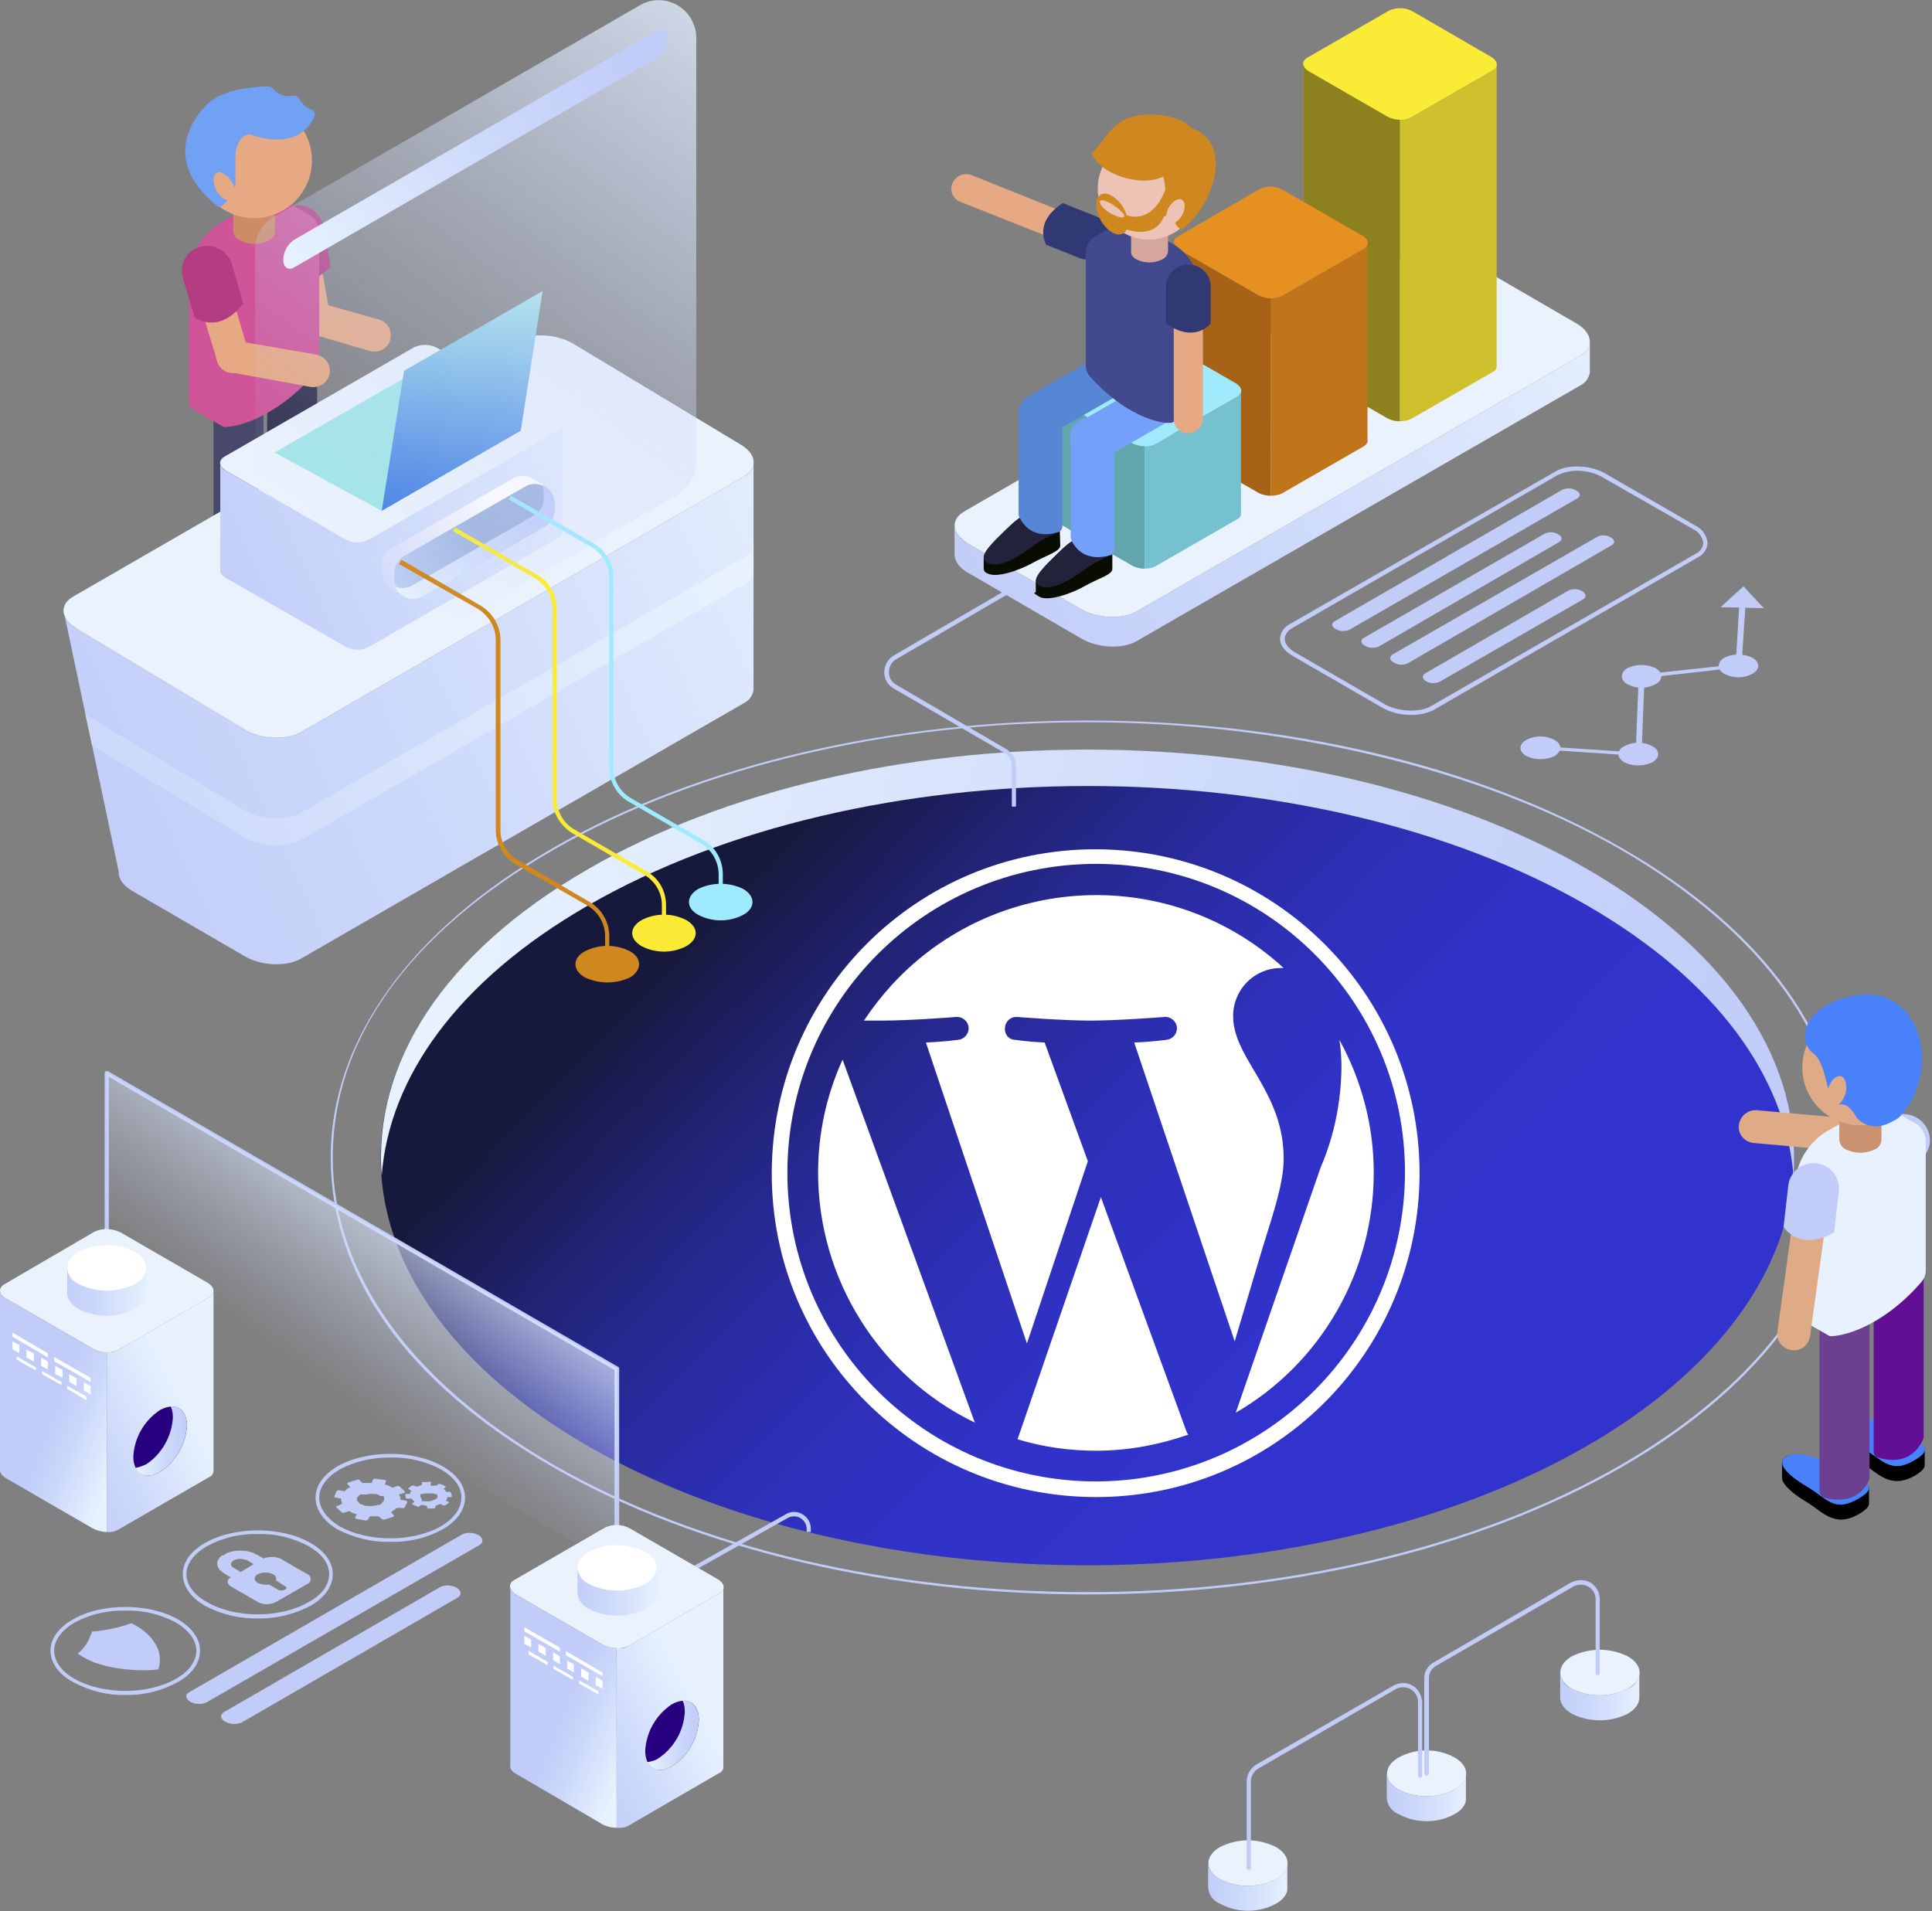 <?xml version="1.0" encoding="UTF-8"?>
<svg width="371px" height="367px" viewBox="0 0 371 367" version="1.1" xmlns="http://www.w3.org/2000/svg" xmlns:xlink="http://www.w3.org/1999/xlink">
    <rect x="0" y="0" width="371" height="367" fill="#808080" stroke="none"/>
    <!-- Generator: Sketch 59 (86127) - https://sketch.com -->
    <title>wordpress</title>
    <desc>Created with Sketch.</desc>
    <defs>
        <linearGradient x1="7.964%" y1="25.979%" x2="73.866%" y2="63.638%" id="linearGradient-1">
            <stop stop-color="#17193C" offset="14%"></stop>
            <stop stop-color="#1A1C4F" offset="19%"></stop>
            <stop stop-color="#212375" offset="31%"></stop>
            <stop stop-color="#272994" offset="43%"></stop>
            <stop stop-color="#2B2DAD" offset="56%"></stop>
            <stop stop-color="#2F31BE" offset="69%"></stop>
            <stop stop-color="#3032C9" offset="83%"></stop>
            <stop stop-color="#3133CC" offset="100%"></stop>
        </linearGradient>
        <linearGradient x1="6.769%" y1="47.938%" x2="97.529%" y2="55.707%" id="linearGradient-2">
            <stop stop-color="#E7F2FE" offset="0%"></stop>
            <stop stop-color="#E5F0FE" offset="4%"></stop>
            <stop stop-color="#CBD7FA" offset="64%"></stop>
            <stop stop-color="#C1CDF8" offset="100%"></stop>
        </linearGradient>
        <linearGradient x1="120.237%" y1="33.573%" x2="-5.869%" y2="61.067%" id="linearGradient-3">
            <stop stop-color="#E7F2FE" offset="0%"></stop>
            <stop stop-color="#E5F0FE" offset="4%"></stop>
            <stop stop-color="#CBD7FA" offset="64%"></stop>
            <stop stop-color="#C1CDF8" offset="100%"></stop>
        </linearGradient>
        <linearGradient x1="50%" y1="120.68%" x2="50%" y2="-8.68%" id="linearGradient-4">
            <stop stop-color="#87D0FD" offset="7%"></stop>
            <stop stop-color="#7FC3EC" stop-opacity="0.93" offset="16%"></stop>
            <stop stop-color="#68A1C0" stop-opacity="0.76" offset="35%"></stop>
            <stop stop-color="#456A79" stop-opacity="0.48" offset="61%"></stop>
            <stop stop-color="#141F19" stop-opacity="0.1" offset="92%"></stop>
            <stop stop-color="#080C01" stop-opacity="0" offset="100%"></stop>
        </linearGradient>
        <linearGradient x1="104.613%" y1="50.328%" x2="-4.67%" y2="49.102%" id="linearGradient-5">
            <stop stop-color="#E7F2FE" offset="0%"></stop>
            <stop stop-color="#E5F0FE" offset="4%"></stop>
            <stop stop-color="#CBD7FA" offset="64%"></stop>
            <stop stop-color="#C1CDF8" offset="100%"></stop>
        </linearGradient>
        <linearGradient x1="104.611%" y1="50.328%" x2="-4.67%" y2="49.102%" id="linearGradient-6">
            <stop stop-color="#E7F2FE" offset="0%"></stop>
            <stop stop-color="#E5F0FE" offset="4%"></stop>
            <stop stop-color="#CBD7FA" offset="64%"></stop>
            <stop stop-color="#C1CDF8" offset="100%"></stop>
        </linearGradient>
        <linearGradient x1="104.476%" y1="50.33%" x2="-4.866%" y2="49.099%" id="linearGradient-7">
            <stop stop-color="#E7F2FE" offset="0%"></stop>
            <stop stop-color="#E5F0FE" offset="4%"></stop>
            <stop stop-color="#CBD7FA" offset="64%"></stop>
            <stop stop-color="#C1CDF8" offset="100%"></stop>
        </linearGradient>
        <linearGradient x1="124.737%" y1="21.872%" x2="-5.565%" y2="64.967%" id="linearGradient-8">
            <stop stop-color="#E7F2FE" offset="0%"></stop>
            <stop stop-color="#E5F0FE" offset="4%"></stop>
            <stop stop-color="#CBD7FA" offset="64%"></stop>
            <stop stop-color="#C1CDF8" offset="100%"></stop>
        </linearGradient>
        <linearGradient x1="101.523%" y1="33.16%" x2="-67.877%" y2="77.855%" id="linearGradient-9">
            <stop stop-color="#E7F2FE" offset="0%"></stop>
            <stop stop-color="#E5F0FE" offset="4%"></stop>
            <stop stop-color="#CBD7FA" offset="64%"></stop>
            <stop stop-color="#C1CDF8" offset="100%"></stop>
        </linearGradient>
        <linearGradient x1="122.289%" y1="23.29%" x2="-8.275%" y2="62.365%" id="linearGradient-10">
            <stop stop-color="#E7F2FE" offset="0%"></stop>
            <stop stop-color="#E5F0FE" offset="4%"></stop>
            <stop stop-color="#CBD7FA" offset="64%"></stop>
            <stop stop-color="#C1CDF8" offset="100%"></stop>
        </linearGradient>
        <linearGradient x1="-12.517%" y1="72.069%" x2="53.684%" y2="48.699%" id="linearGradient-11">
            <stop stop-color="#BECFF4" offset="7%"></stop>
            <stop stop-color="#ADC0E8" offset="64%"></stop>
            <stop stop-color="#A0B5DE" offset="100%"></stop>
        </linearGradient>
        <linearGradient x1="75.005%" y1="29.06%" x2="-55.815%" y2="106.037%" id="linearGradient-12">
            <stop stop-color="#FFFFFF" offset="0%"></stop>
            <stop stop-color="#E5EAFC" offset="33%"></stop>
            <stop stop-color="#CBD5F9" offset="75%"></stop>
            <stop stop-color="#C1CDF8" offset="100%"></stop>
        </linearGradient>
        <linearGradient x1="-8.192%" y1="72.245%" x2="103.703%" y2="31.737%" id="linearGradient-13">
            <stop stop-color="#E7F2FE" offset="0%"></stop>
            <stop stop-color="#E5F0FE" offset="4%"></stop>
            <stop stop-color="#CBD7FA" offset="64%"></stop>
            <stop stop-color="#C1CDF8" offset="100%"></stop>
        </linearGradient>
        <linearGradient x1="50%" y1="-5.05125168e-14%" x2="50%" y2="100%" id="linearGradient-14">
            <stop stop-color="#A3E6E7" offset="0%"></stop>
            <stop stop-color="#91D2E7" offset="16%"></stop>
            <stop stop-color="#6BA7E6" offset="53%"></stop>
            <stop stop-color="#538DE5" offset="83%"></stop>
            <stop stop-color="#4A83E5" offset="100%"></stop>
        </linearGradient>
        <linearGradient x1="84.086%" y1="-26.39%" x2="34.712%" y2="84.288%" id="linearGradient-15">
            <stop stop-color="#E7F2FE" offset="0%"></stop>
            <stop stop-color="#DFEAFD" stop-opacity="0.79" offset="19%"></stop>
            <stop stop-color="#CFDBFA" stop-opacity="0.37" offset="59%"></stop>
            <stop stop-color="#C5D1F9" stop-opacity="0.1" offset="87%"></stop>
            <stop stop-color="#C1CDF8" stop-opacity="0" offset="100%"></stop>
        </linearGradient>
        <linearGradient x1="-8.214%" y1="72.199%" x2="97.532%" y2="31.855%" id="linearGradient-16">
            <stop stop-color="#E7F2FE" offset="0%"></stop>
            <stop stop-color="#E5F0FE" offset="4%"></stop>
            <stop stop-color="#CBD7FA" offset="64%"></stop>
            <stop stop-color="#C1CDF8" offset="100%"></stop>
        </linearGradient>
        <linearGradient x1="70.705%" y1="22.047%" x2="40.971%" y2="62.19%" id="linearGradient-17">
            <stop stop-color="#E7F2FE" offset="0%"></stop>
            <stop stop-color="#DFEAFD" stop-opacity="0.79" offset="19%"></stop>
            <stop stop-color="#CFDBFA" stop-opacity="0.37" offset="59%"></stop>
            <stop stop-color="#C5D1F9" stop-opacity="0.1" offset="87%"></stop>
            <stop stop-color="#C1CDF8" stop-opacity="0" offset="100%"></stop>
        </linearGradient>
        <linearGradient x1="62.853%" y1="36.367%" x2="-4.726%" y2="111.543%" id="linearGradient-18">
            <stop stop-color="#E7F2FE" offset="0%"></stop>
            <stop stop-color="#E5F0FE" offset="4%"></stop>
            <stop stop-color="#CBD7FA" offset="64%"></stop>
            <stop stop-color="#C1CDF8" offset="100%"></stop>
        </linearGradient>
        <linearGradient x1="50%" y1="120.628%" x2="50%" y2="-8.615%" id="linearGradient-19">
            <stop stop-color="#87D0FD" offset="7%"></stop>
            <stop stop-color="#7FC3EC" stop-opacity="0.93" offset="16%"></stop>
            <stop stop-color="#68A1C0" stop-opacity="0.76" offset="35%"></stop>
            <stop stop-color="#456A79" stop-opacity="0.48" offset="61%"></stop>
            <stop stop-color="#141F19" stop-opacity="0.1" offset="92%"></stop>
            <stop stop-color="#080C01" stop-opacity="0" offset="100%"></stop>
        </linearGradient>
        <linearGradient x1="93.819%" y1="89.918%" x2="50.097%" y2="50.524%" id="linearGradient-20">
            <stop stop-color="#E7F2FE" offset="0%"></stop>
            <stop stop-color="#E5F0FE" offset="4%"></stop>
            <stop stop-color="#CBD7FA" offset="64%"></stop>
            <stop stop-color="#C1CDF8" offset="100%"></stop>
        </linearGradient>
        <linearGradient x1="0.101%" y1="50%" x2="99.899%" y2="50%" id="linearGradient-21">
            <stop stop-color="#E7F2FE" offset="0%"></stop>
            <stop stop-color="#E5F0FE" offset="4%"></stop>
            <stop stop-color="#CBD7FA" offset="64%"></stop>
            <stop stop-color="#C1CDF8" offset="100%"></stop>
        </linearGradient>
        <linearGradient x1="104.412%" y1="50.329%" x2="-4.93%" y2="49.098%" id="linearGradient-22">
            <stop stop-color="#E7F2FE" offset="0%"></stop>
            <stop stop-color="#E5F0FE" offset="4%"></stop>
            <stop stop-color="#CBD7FA" offset="64%"></stop>
            <stop stop-color="#C1CDF8" offset="100%"></stop>
        </linearGradient>
        <linearGradient x1="62.889%" y1="36.416%" x2="-4.671%" y2="111.574%" id="linearGradient-23">
            <stop stop-color="#E7F2FE" offset="0%"></stop>
            <stop stop-color="#E5F0FE" offset="4%"></stop>
            <stop stop-color="#CBD7FA" offset="64%"></stop>
            <stop stop-color="#C1CDF8" offset="100%"></stop>
        </linearGradient>
        <linearGradient x1="50%" y1="120.759%" x2="50%" y2="-8.764%" id="linearGradient-24">
            <stop stop-color="#87D0FD" offset="7%"></stop>
            <stop stop-color="#7FC3EC" stop-opacity="0.93" offset="16%"></stop>
            <stop stop-color="#68A1C0" stop-opacity="0.76" offset="35%"></stop>
            <stop stop-color="#456A79" stop-opacity="0.48" offset="61%"></stop>
            <stop stop-color="#141F19" stop-opacity="0.1" offset="92%"></stop>
            <stop stop-color="#080C01" stop-opacity="0" offset="100%"></stop>
        </linearGradient>
        <linearGradient x1="93.876%" y1="90.046%" x2="50.093%" y2="50.566%" id="linearGradient-25">
            <stop stop-color="#E7F2FE" offset="0%"></stop>
            <stop stop-color="#E5F0FE" offset="4%"></stop>
            <stop stop-color="#CBD7FA" offset="64%"></stop>
            <stop stop-color="#C1CDF8" offset="100%"></stop>
        </linearGradient>
        <linearGradient x1="-0.101%" y1="50%" x2="99.697%" y2="50%" id="linearGradient-26">
            <stop stop-color="#E7F2FE" offset="0%"></stop>
            <stop stop-color="#E5F0FE" offset="4%"></stop>
            <stop stop-color="#CBD7FA" offset="64%"></stop>
            <stop stop-color="#C1CDF8" offset="100%"></stop>
        </linearGradient>
        <linearGradient x1="104.212%" y1="50.327%" x2="-5.13%" y2="49.096%" id="linearGradient-27">
            <stop stop-color="#E7F2FE" offset="0%"></stop>
            <stop stop-color="#E5F0FE" offset="4%"></stop>
            <stop stop-color="#CBD7FA" offset="64%"></stop>
            <stop stop-color="#C1CDF8" offset="100%"></stop>
        </linearGradient>
    </defs>
    <g id="Page-1" stroke="none" stroke-width="1" fill="none" fill-rule="evenodd">
        <g id="wordpress" transform="translate(-1, 0)">
            <path d="M61.8,64.2 L61.8,64.2 C60.1,64.5 58.5,63.4 58.2,61.7 L55.9,48.8 C55.6,47.1 56.7,45.5 58.4,45.2 L58.4,45.2 C60.1,44.8 61.7,45.9 62.1,47.6 C62.1,47.6 62.1,47.7 62.1,47.7 L64.4,60.6 C64.6,62.3 63.5,63.9 61.8,64.2 Z" id="Path" fill="#E6A984" fill-rule="nonzero"></path>
            <path d="M64.5,51.2 L63.1,43.4 C62.6,40.8 60,39 57.4,39.5 L57.4,39.5 C54.8,40 53,42.4 53.5,45 C53.5,45 53.5,45 53.5,45.1 L54.9,52.9 C54.9,52.9 59,56.8 64.5,51.2 Z" id="Path" fill="#B43C82" fill-rule="nonzero"></path>
            <path d="M75.9,65.4 L75.9,65.4 C75.4,67 73.6,67.9 72,67.4 L61.1,64.2 C59.4,64.1 58.1,62.6 58.2,60.9 C58.2,60.9 58.2,60.9 58.2,60.9 L58.2,60.9 C58.3,59.2 59.8,57.8 61.5,57.9 L73.9,61.4 C75.5,61.9 76.4,63.6 75.9,65.3 C75.9,65.3 75.9,65.4 75.9,65.4 Z" id="Path" fill="#E6A984" fill-rule="nonzero"></path>
            <path d="M42.5,115.8 C42.4,117.2 45.7,118 48.4,119.6 C51.1,121.2 56.4,123.1 58.4,121.9 C58.8,121.7 59.1,121.3 59.1,120.8 L59.1,118.6 C59.2,117.3 57.3,115.4 54.4,112.5 C51.5,109.6 49.2,107.5 44.5,110.3 C43.1,111 42.6,111.6 42.5,112.1 L42.5,115.8 Z" id="Path" fill="#080C01" fill-rule="nonzero"></path>
            <path d="M54.4,112.5 C58.3,116.3 60.4,118.5 58.4,119.6 C56.4,120.7 52.5,119.1 48.4,116 C44.3,112.9 39.7,113 44.5,110.3 C49.3,107.6 51.2,109.4 54.4,112.5 Z" id="Path" fill="#22223A" fill-rule="nonzero"></path>
            <path d="M51.3,109.8 C51.5,109.5 51.6,109.2 51.6,108.9 L51.6,75.9 C51.6,73.8 49.4,72.1 46.8,72.1 L46.8,72.1 C44.2,72.1 42,73.8 42,75.9 L42,111.8 C42,112.3 42.4,112.8 42.9,112.9 C44.7,113.5 49,114.3 51.3,109.8 Z" id="Path" fill="#48486A" fill-rule="nonzero"></path>
            <path d="M52.8,108.2 C52.7,109.6 56,110.4 58.8,112 C61.6,113.6 66.8,115.4 68.7,114.3 C69.1,114.1 69.4,113.7 69.5,113.2 L69.5,111 C69.5,109.7 67.6,107.7 64.8,104.9 C62,102.1 59.6,99.9 54.8,102.6 C53.4,103.4 52.9,104 52.9,104.5 L52.8,108.2 Z" id="Path" fill="#080C01" fill-rule="nonzero"></path>
            <path d="M64.8,104.9 C68.6,108.7 70.7,110.9 68.7,112 C66.7,113.1 62.8,111.4 58.8,108.4 C54.8,105.4 50,105.4 54.8,102.6 C59.6,99.8 61.6,101.8 64.8,104.9 Z" id="Path" fill="#22223A" fill-rule="nonzero"></path>
            <path d="M61.7,102.2 C61.8,101.9 61.9,101.5 61.9,101.2 L61.9,68.3 C61.9,66.2 59.8,64.5 57.1,64.5 L57.1,64.5 C54.5,64.5 52.3,66.2 52.3,68.3 L52.3,104.1 C52.3,104.7 52.7,105.1 53.2,105.3 C55,105.8 59.4,106.6 61.7,102.2 Z" id="Path" fill="#31314F" fill-rule="nonzero"></path>
            <path d="M43.6,81.8 L44,82 C46.1,82.1 53.7,80.5 61.3,71.9 C61.9,71.2 62.3,70.3 62.3,69.4 L62.3,45.1 C62.3,43.3 61.7,42 60.6,41.4 L54.9,38.1 C53.9,37.5 52.4,37.6 50.8,38.5 L43,43 C39.6,45.2 37.5,48.9 37.3,52.9 L37.3,77.3 C37.2,77.8 37.5,78.3 37.9,78.5 L43.6,81.8 Z" id="Path" fill="#CF5598" fill-rule="nonzero"></path>
            <path d="M45.8,44.5 C45.9,45.2 46.3,45.8 47,46.1 C48.8,47.1 50.9,47.1 52.7,46.1 C53.5,45.7 53.9,45.1 53.8,44.5 L53.8,39.2 C53.9,38.6 53.5,38 52.7,37.5 C50.9,36.6 48.8,36.6 47,37.5 C46.3,37.8 45.9,38.5 45.8,39.2 L45.8,44.5 Z" id="Path" fill="#CD8B68" fill-rule="nonzero"></path>
            <circle id="Oval" fill="#E6A984" fill-rule="nonzero" cx="49.8" cy="30.8" r="11.1"></circle>
            <path d="M46.6,71.5 L46.6,71.5 C45,72 43.2,71.1 42.7,69.4 C42.7,69.4 42.7,69.3 42.7,69.3 L38.9,56.8 C38.4,55.1 39.4,53.4 41,52.9 L41,52.9 C42.7,52.4 44.4,53.4 45,55 L48.7,67.5 C49.2,69.2 48.2,70.9 46.6,71.5 Z" id="Path" fill="#E6A984" fill-rule="nonzero"></path>
            <path d="M47.7,58.3 L45.5,50.6 C44.6,48.1 42,46.7 39.4,47.4 L39.4,47.4 C36.8,48.1 35.4,50.8 36.1,53.3 C36.1,53.3 36.1,53.4 36.1,53.4 L38.4,61 C38.4,61 43,64.4 47.7,58.3 Z" id="Path" fill="#B43C82" fill-rule="nonzero"></path>
            <path d="M64.3,71.8 L64.3,71.8 C63.9,73.5 62.3,74.6 60.6,74.3 L45.9,71.6 C44.2,71.7 42.7,70.3 42.5,68.6 L42.5,68.6 C42.4,66.9 43.7,65.4 45.4,65.3 C45.4,65.3 45.5,65.3 45.5,65.3 L61.8,68.1 C63.5,68.5 64.6,70.1 64.3,71.8 Z" id="Path" fill="#E6A984" fill-rule="nonzero"></path>
            <path d="M43.8,39.4 C44.9,38.4 45.7,37.1 46.1,35.7 C46.1,35.6 46.2,35.6 46.2,35.5 L46.2,30.2 C46.2,29.1 46.4,28 47,27.1 C47.4,26.3 48.2,25.8 49.1,25.8 C49.1,25.8 58,29.6 61.4,22.4 C61.6,21.8 61.3,21.2 60.7,21 C60.7,21 60.7,21 60.7,21 C60.1,20.9 59.3,20.3 58.3,18.8 C58.1,18.5 57.7,18.3 57.3,18.4 C55.8,18.7 54.2,18.1 53.3,16.9 C53.1,16.7 52.8,16.6 52.5,16.6 C50.8,16.6 45,16.9 41.8,19.2 L41.7,19.2 C41,19.7 30,29.1 42.5,39.4 C42.8,39.8 43.4,39.8 43.8,39.4 C43.8,39.4 43.8,39.4 43.8,39.4 Z" id="Path" fill="#70A1F3" fill-rule="nonzero"></path>
            <path d="M46.1,37 C46.1,38.3 45.2,38.8 44,38.2 C42.8,37.4 42.1,36 42,34.6 C42,33.2 42.9,32.7 44,33.4 C45.3,34.2 46.1,35.5 46.1,37 Z" id="Path" fill="#E6A984" fill-rule="nonzero"></path>
            <ellipse id="Oval" fill="url(#linearGradient-1)" fill-rule="nonzero" cx="209.8" cy="222.3" rx="135.7" ry="78.3"></ellipse>
            <path d="M209.8,306.2 C172.6,306.2 135.4,298 107.1,281.7 C78.8,265.4 64.5,244.7 64.5,222.3 C64.5,199.9 79.7,178.7 107.1,162.9 C163.7,130.2 255.9,130.2 312.5,162.9 C340,178.7 355.1,199.8 355.1,222.3 C355.1,244.8 340,265.8 312.5,281.7 L312.5,281.7 C284.2,298 247,306.2 209.8,306.2 Z M209.8,138.7 C172.7,138.7 135.6,146.9 107.3,163.2 C79,179.5 64.9,200 64.9,222.3 C64.9,244.6 80,265.5 107.3,281.3 C163.8,313.9 255.8,313.9 312.3,281.3 C339.6,265.5 354.7,244.6 354.7,222.3 C354.7,200 339.6,179 312.3,163.2 C285,147.4 246.9,138.7 209.8,138.7 L209.8,138.7 Z" id="Shape" fill="#C1CDF8" fill-rule="nonzero"></path>
            <path d="M113.9,173.9 C166.9,143.3 252.8,143.3 305.8,173.9 C330.7,188.3 343.9,206.9 345.4,225.8 C347,204.6 333.8,183.1 305.8,166.9 C252.8,136.3 166.9,136.3 113.9,166.9 C85.8,183.1 72.6,204.6 74.3,225.8 C75.7,206.9 88.9,188.3 113.9,173.9 Z" id="Path" fill="url(#linearGradient-2)" fill-rule="nonzero"></path>
            <path d="M303.9,95.7 L260.2,120.9 C259.3,121.3 258.3,121.3 257.5,120.8 L257.5,120.8 C256.7,120.4 256.6,119.7 257.3,119.3 L301.1,94 C302,93.7 302.9,93.7 303.7,94.2 L303.7,94.2 C304.5,94.6 304.6,95.3 303.9,95.7 Z" id="Path" fill="#C1CDF8" fill-rule="nonzero"></path>
            <path d="M305,115.1 L277.5,130.9 C276.6,131.3 275.6,131.3 274.8,130.8 L274.8,130.8 C274.1,130.4 274,129.7 274.7,129.3 L302.2,113.4 C303,113 304,113.1 304.8,113.5 L304.8,113.5 C305.6,114 305.7,114.7 305,115.1 Z" id="Path" fill="#C1CDF8" fill-rule="nonzero"></path>
            <path d="M300.4,104.1 L265.7,124.2 C264.8,124.5 263.9,124.5 263.1,124 L263.1,124 C262.3,123.6 262.2,122.9 262.9,122.5 L297.6,102.5 C298.4,102.1 299.4,102.1 300.2,102.6 L300.2,102.6 C301,103 301.1,103.7 300.4,104.1 Z" id="Path" fill="#C1CDF8" fill-rule="nonzero"></path>
            <path d="M310.5,104.7 L271.3,127.4 C270.4,127.8 269.4,127.7 268.6,127.2 L268.6,127.2 C267.8,126.8 267.8,126.1 268.4,125.7 L307.7,103.1 C308.5,102.7 309.5,102.7 310.3,103.2 L310.3,103.2 C311.1,103.6 311.2,104.3 310.5,104.7 Z" id="Path" fill="#C1CDF8" fill-rule="nonzero"></path>
            <path d="M272,137.3 C270.1,137.3 268.3,136.9 266.6,136 L249.3,126 C247.7,125.1 246.8,123.9 246.8,122.6 C246.9,121.5 247.6,120.4 248.6,119.9 L299.6,90.6 C302,89.1 306.4,89.3 309.2,90.9 L326.5,100.9 C327.8,101.5 328.8,102.8 328.9,104.3 C328.8,105.5 328.1,106.5 327.1,107 L276.2,136.4 C274.9,137 273.5,137.3 272,137.3 Z M303.8,90.4 C302.5,90.4 301.2,90.7 300,91.3 L249,120.7 C248.3,121.1 247.8,121.8 247.7,122.6 C247.7,123.6 248.4,124.5 249.7,125.3 L267,135.3 C269.6,136.7 273.6,136.9 275.8,135.6 L326.7,106.3 C327.5,105.9 328,105.2 328.1,104.3 C327.9,103.1 327.2,102.1 326.1,101.6 L308.8,91.7 C307.3,90.8 305.6,90.4 303.8,90.4 Z" id="Shape" fill="#C1CDF8" fill-rule="nonzero"></path>
            <polygon id="Path" fill="#C1CDF8" fill-rule="nonzero" points="316.2 145.2 296.7 143.9 296.9 143.3 315.1 144.5 315.7 129.6 334.3 127.6 335 116 336.2 116 335.4 128.1 316.8 130.2"></polygon>
            <polygon id="Path" fill="#C1CDF8" fill-rule="nonzero" points="339.7 116.8 335.8 112.6 331.4 116.6"></polygon>
            <path d="M299.5,142.1 C301,142.9 301,144.3 299.5,145.2 C297.8,146 295.8,146 294.1,145.2 C292.6,144.3 292.6,142.9 294.1,142.1 C295.8,141.2 297.8,141.2 299.5,142.1 Z" id="Path" fill="#C1CDF8" fill-rule="nonzero"></path>
            <path d="M318.3,143.3 C319.8,144.1 319.8,145.5 318.3,146.4 C316.6,147.2 314.6,147.2 312.9,146.4 C311.4,145.5 311.4,144.1 312.9,143.3 C314.6,142.4 316.6,142.4 318.3,143.3 Z" id="Path" fill="#C1CDF8" fill-rule="nonzero"></path>
            <path d="M318.9,128.3 C320.4,129.2 320.4,130.6 318.9,131.4 C317.2,132.3 315.2,132.3 313.5,131.4 C312.1,130.6 312.1,129.2 313.5,128.3 C315.2,127.5 317.2,127.5 318.9,128.3 Z" id="Path" fill="#C1CDF8" fill-rule="nonzero"></path>
            <path d="M337.5,126.3 C339,127.2 339,128.6 337.5,129.4 C335.8,130.3 333.8,130.3 332.1,129.4 C330.7,128.6 330.7,127.2 332.1,126.3 C333.8,125.5 335.8,125.5 337.5,126.3 Z" id="Path" fill="#C1CDF8" fill-rule="nonzero"></path>
            <path d="M196.1,154.9 L195.3,154.9 L195.3,147.1 C195.3,146.1 194.8,145.1 193.9,144.6 L172.6,132.2 C171.5,131.6 170.8,130.4 170.8,129.1 C170.8,127.8 171.5,126.6 172.6,125.9 L196.1,112.2 L196.6,112.9 L173.1,126.6 C172.2,127.1 171.7,128.1 171.7,129.1 C171.7,130.1 172.2,131 173.1,131.5 L194.3,143.9 C195.4,144.6 196.1,145.8 196.1,147.1 L196.1,154.9 L196.1,154.9 Z" id="Path" fill="#C1CDF8" fill-rule="nonzero"></path>
            <path d="M304.5,68.3 L219.3,117.4 C216.6,119 211.8,118.8 208.6,117 L186.9,104.4 C183.8,102.5 183.4,99.8 186.2,98.2 L271.3,49 C274,47.5 278.8,47.7 282,49.5 L303.7,62.1 C306.8,63.9 307.2,66.7 304.5,68.3 Z" id="Path" fill="#EAF2FD" fill-rule="nonzero"></path>
            <path d="M304.5,68.3 L219.3,117.4 C216.6,119 211.8,118.8 208.6,117 L186.9,104.4 C185.5,103.7 184.5,102.4 184.3,100.8 L184.3,106.4 L184.3,106.4 C184.3,107.7 185.1,109 186.9,110 L208.6,122.6 C211.8,124.5 216.6,124.7 219.3,123.1 L304.5,74 C305.5,73.5 306.2,72.5 306.3,71.4 L306.3,65.8 L306.3,65.8 C306.1,66.9 305.5,67.8 304.5,68.3 Z" id="Path" fill="url(#linearGradient-3)" fill-rule="nonzero"></path>
            <path d="M287.7,13.5 L271.9,22.6 C270.5,23.3 268.8,23.2 267.4,22.4 L252.3,13.7 C251,12.9 250.9,11.8 252,11.1 L267.8,2 C269.2,1.4 270.9,1.4 272.3,2.2 L287.3,10.9 C288.7,11.7 288.8,12.9 287.7,13.5 Z" id="Path" fill="#FAEB37" fill-rule="nonzero"></path>
            <path d="M288.4,70.1 L288.4,12.6 L288.4,12.6 C288.3,13 288.1,13.3 287.7,13.5 L271.9,22.6 C271.3,22.9 270.5,23.1 269.8,23 L269.8,80.9 C270.5,80.9 271.2,80.8 271.9,80.5 L287.7,71.4 C288.2,71.2 288.5,70.6 288.4,70.1 Z" id="Path" fill="#CFC02D" fill-rule="nonzero"></path>
            <path d="M267.4,22.4 L252.3,13.7 C251.8,13.4 251.4,13 251.3,12.4 L251.3,69.9 C251.2,70.6 251.6,71.3 252.3,71.6 L267.4,80.3 C268.1,80.7 269,80.9 269.8,80.9 L269.8,23 C269,23 268.1,22.8 267.4,22.4 Z" id="Path" fill="#CFC02D" fill-rule="nonzero"></path>
            <path d="M267.4,22.4 L252.3,13.7 C251.8,13.4 251.4,13 251.3,12.4 L251.3,69.9 C251.2,70.6 251.6,71.3 252.3,71.6 L267.4,80.3 C268.1,80.7 269,80.9 269.8,80.9 L269.8,23 C269,23 268.1,22.8 267.4,22.4 Z" id="Path" fill="#8D801E" fill-rule="nonzero"></path>
            <path d="M262.9,47.8 L247.1,56.9 C245.6,57.5 244,57.4 242.6,56.7 L227.5,48 C226.2,47.2 226.1,46 227.2,45.4 L242.9,36.3 C244.3,35.6 246,35.7 247.4,36.5 L262.5,45.2 C263.9,45.9 264,47.1 262.9,47.8 Z" id="Path" fill="#E69022" fill-rule="nonzero"></path>
            <path d="M263.6,84.4 L263.6,46.9 L263.6,46.9 C263.5,47.3 263.2,47.6 262.9,47.8 L247.1,56.9 C246.4,57.2 245.7,57.3 245,57.3 L245,95.2 C245.7,95.2 246.4,95.1 247.1,94.8 L262.9,85.7 C263.5,85.3 263.7,84.9 263.6,84.4 Z" id="Path" fill="#C1751B" fill-rule="nonzero"></path>
            <path d="M242.6,56.7 L227.5,48 C227,47.7 226.6,47.3 226.5,46.7 L226.5,84.2 C226.3,84.8 226.7,85.4 227.5,85.9 L242.6,94.6 C243.3,95 244.2,95.2 245,95.2 L245,57.3 C244.2,57.3 243.3,57.1 242.6,56.7 Z" id="Path" fill="url(#linearGradient-4)" fill-rule="nonzero"></path>
            <path d="M242.6,56.7 L227.5,48 C227,47.7 226.6,47.3 226.5,46.7 L226.5,84.2 C226.3,84.8 226.7,85.4 227.5,85.9 L242.6,94.6 C243.3,95 244.2,95.2 245,95.2 L245,57.3 C244.2,57.3 243.3,57.1 242.6,56.7 Z" id="Path" fill="#A76217" fill-rule="nonzero"></path>
            <path d="M238.6,76.2 L222.8,85.3 C221.4,85.9 219.8,85.9 218.4,85.1 L203.3,76.4 C201.9,75.6 201.8,74.4 202.9,73.8 L218.7,64.7 C220.1,64 221.8,64.1 223.2,64.9 L238.3,73.6 C239.6,74.4 239.7,75.5 238.6,76.2 Z" id="Path" fill="#A0EAFE" fill-rule="nonzero"></path>
            <path d="M239.3,98.4 L239.3,75.3 L239.3,75.3 C239.3,75.6 239,75.9 238.6,76.2 L222.8,85.3 C222.2,85.6 221.5,85.7 220.8,85.7 L220.8,109.2 C221.5,109.2 222.2,109.1 222.8,108.8 L238.6,99.7 C239.1,99.5 239.4,98.9 239.3,98.4 Z" id="Path" fill="#76C1CF" fill-rule="nonzero"></path>
            <path d="M218.4,85.1 L203.3,76.4 C202.7,76.2 202.3,75.7 202.2,75.1 L202.2,98.2 C202.1,98.8 202.4,99.4 203.3,99.9 L218.4,108.6 C219.1,109 220,109.2 220.8,109.2 L220.8,85.7 C220,85.7 219.1,85.5 218.4,85.1 Z" id="Path" fill="#76C1CF" fill-rule="nonzero"></path>
            <path d="M218.4,85.1 L203.3,76.4 C202.7,76.2 202.3,75.7 202.2,75.1 L202.2,98.2 C202.1,98.8 202.4,99.4 203.3,99.9 L218.4,108.6 C219.1,109 220,109.2 220.8,109.2 L220.8,85.7 C220,85.7 219.1,85.5 218.4,85.1 Z" id="Path" fill="#62A6AD" fill-rule="nonzero"></path>
            <path d="M246,354.7 C249,356.4 249,359.2 246,360.9 C242.6,362.6 238.7,362.6 235.3,360.9 C232.3,359.2 232.3,356.4 235.3,354.7 C238.7,353 242.6,353 246,354.7 Z" id="Path" fill="#EAF2FD" fill-rule="nonzero"></path>
            <path d="M246,360.9 C242.6,362.6 238.7,362.6 235.3,360.9 C233.8,360 233,358.9 233,357.8 L233,362.5 C233.1,363.9 234,365.1 235.3,365.6 C238.6,367.4 242.7,367.4 246,365.6 C247.5,364.8 248.3,363.6 248.2,362.5 L248.2,357.8 C248.2,358.9 247.5,360 246,360.9 Z" id="Path" fill="url(#linearGradient-5)" fill-rule="nonzero"></path>
            <path d="M280.3,337.5 C283.3,339.2 283.3,342 280.3,343.7 C276.9,345.4 273,345.4 269.6,343.7 C266.6,342 266.6,339.2 269.6,337.5 C272.9,335.7 277,335.7 280.3,337.5 Z" id="Path" fill="#EAF2FD" fill-rule="nonzero"></path>
            <path d="M280.3,343.7 C276.9,345.4 273,345.4 269.6,343.7 C268.4,343.1 267.5,341.9 267.3,340.6 L267.3,345.3 C267.4,346.7 268.3,347.9 269.6,348.4 C272.9,350.2 277,350.2 280.3,348.4 C281.8,347.6 282.6,346.4 282.5,345.3 L282.5,340.6 C282.5,341.7 281.8,342.8 280.3,343.7 Z" id="Path" fill="url(#linearGradient-6)" fill-rule="nonzero"></path>
            <path d="M313.6,318.1 C316.6,319.8 316.6,322.6 313.6,324.3 C310.2,326 306.2,326 302.8,324.3 C299.9,322.6 299.9,319.8 302.8,318.1 C306.2,316.4 310.2,316.4 313.6,318.1 Z" id="Path" fill="#EAF2FD" fill-rule="nonzero"></path>
            <path d="M313.6,324.3 C310.2,326 306.2,326 302.8,324.3 C301.6,323.8 300.7,322.6 300.6,321.2 L300.6,326 C300.6,327.1 301.3,328.2 302.8,329.1 C306.2,330.8 310.2,330.8 313.6,329.1 C315.1,328.2 315.8,327.1 315.8,326 L315.8,321.2 C315.7,322.6 314.9,323.8 313.6,324.3 Z" id="Path" fill="url(#linearGradient-7)" fill-rule="nonzero"></path>
            <path d="M240.8,359.1 C240.6,359.1 240.4,358.9 240.4,358.7 L240.4,342.1 C240.4,340.8 241.1,339.6 242.2,338.9 L268.6,323.7 C270.4,322.7 272.6,323.3 273.6,325.1 C273.9,325.6 274,326.2 274.1,326.8 L274.1,341 C274.1,341.2 273.9,341.4 273.7,341.4 C273.5,341.4 273.3,341.2 273.3,341 L273.3,326.8 C273.3,325.8 272.7,324.9 271.9,324.4 C271,323.9 269.9,323.9 269,324.4 L242.7,339.6 C241.8,340.1 241.2,341.1 241.2,342.1 L241.2,358.7 C241.2,359 241.1,359.1 240.8,359.1 Z" id="Path" fill="#C1CDF8" fill-rule="nonzero"></path>
            <path d="M274.9,341 C274.7,341 274.5,340.8 274.5,340.6 L274.5,322.3 C274.5,321 275.2,319.8 276.4,319.2 L302.7,303.9 C303.9,303.3 305.2,303.3 306.4,303.9 C307.5,304.6 308.2,305.8 308.2,307.1 L308.2,321.3 C308.2,321.5 308,321.7 307.8,321.7 C307.6,321.7 307.4,321.5 307.4,321.3 C307.4,321.3 307.4,321.3 307.4,321.3 L307.4,307.1 C307.4,306.1 306.9,305.2 306,304.7 C305.1,304.2 304,304.2 303.1,304.7 L276.8,319.9 C275.9,320.4 275.4,321.3 275.4,322.3 L275.4,340.6 C275.4,340.8 275.1,341 274.9,341 Z" id="Path" fill="#C1CDF8" fill-rule="nonzero"></path>
            <path d="M143.9,91.5 L58.8,140.6 C56,142.2 51.2,142 48.1,140.2 L15.8,120.8 C12.7,118.9 12.3,116.2 15,114.6 L100.2,65.4 C102.9,63.9 107.7,64.1 110.9,65.9 L143.1,85.3 C146.3,87.1 146.6,89.9 143.9,91.5 Z" id="Path" fill="#EAF2FD" fill-rule="nonzero"></path>
            <path d="M143.9,91.5 L58.8,140.6 C56,142.2 51.2,142 48.1,140.2 L15.8,120.8 C14.4,120.1 13.4,118.8 13.2,117.2 L23.8,167.4 L23.8,167.4 C23.7,168.7 24.6,170 26.4,171.1 L48.1,183.7 C51.2,185.5 56,185.7 58.8,184.1 L143.9,135 C144.9,134.5 145.6,133.5 145.7,132.4 L145.7,89 L145.7,89 C145.6,90.1 144.9,91 143.9,91.5 Z" id="Path" fill="url(#linearGradient-8)" fill-rule="nonzero"></path>
            <path d="M17.4,137.2 L48.1,155.7 C51.2,157.5 56,157.7 58.8,156.1 L143.9,107 C144.9,106.5 145.6,105.5 145.7,104.4 L145.7,109.5 C145.6,110.7 144.9,111.7 143.9,112.2 L58.8,161.3 C56,162.9 51.2,162.7 48.1,160.9 L18.7,143.2 L17.4,137.2 Z" id="Path" fill="url(#linearGradient-9)" fill-rule="nonzero"></path>
            <path d="M108.2,82.7 L71.7,103.7 C70.3,104.4 68.6,104.3 67.2,103.5 L44.4,90.4 C43,89.6 42.9,88.4 44.1,87.7 L80.5,66.7 C82,66 83.7,66.1 85.1,66.9 L107.9,80 C109.2,80.8 109.4,82 108.2,82.7 Z" id="Path" fill="#EAF2FD" fill-rule="nonzero"></path>
            <path d="M108.2,82.7 L71.7,103.7 C70.3,104.4 68.6,104.3 67.2,103.5 L44.4,90.4 C43.8,90.2 43.3,89.6 43.3,88.9 L43.3,109.4 L43.3,109.4 C43.2,110 43.6,110.5 44.4,111 L67.2,124.1 C68.6,124.9 70.3,125 71.7,124.3 L108.2,103.3 C108.7,103.1 109,102.6 109,102.1 L109,81.6 L109,81.6 C108.9,82.1 108.6,82.5 108.2,82.7 Z" id="Path" fill="url(#linearGradient-10)" fill-rule="nonzero"></path>
            <path d="M78.5,106.8 L101.9,93.4 C103.7,92.4 106.1,93.1 107,94.9 C107.3,95.4 107.4,96 107.5,96.7 L107.5,97.8 C107.5,99.2 106.8,100.4 105.6,101.1 L82.3,114.5 C80.5,115.5 78.1,114.8 77.2,113 C76.9,112.5 76.8,111.9 76.7,111.2 L76.7,110.1 C76.7,108.8 77.4,107.5 78.5,106.8 Z" id="Path" fill="url(#linearGradient-11)"></path>
            <path d="M76.7,111.2 L76.7,110.1 C76.7,108.8 77.4,107.5 78.5,106.8 L101.9,93.4 C103.2,92.6 104.8,92.8 106,93.7 L105.6,93.4 L103.3,91.9 C102.1,91.2 100.7,91.2 99.5,91.9 L76.2,105.3 C75,105.9 74.3,107.2 74.3,108.5 L74.3,109.7 C74.3,111.1 75,112.3 76.2,113 L78.5,114.5 L78.5,114.5 C77.3,113.8 76.7,112.5 76.7,111.2 Z" id="Path" fill="url(#linearGradient-12)"></path>
            <path d="M105.1,93.2 C105.3,93.6 105.4,94.1 105.4,94.6 L105.4,95.8 C105.4,97.1 104.7,98.4 103.5,99 L80.2,112.4 C79.2,113 78,113.1 76.9,112.6 C77.6,114.5 79.7,115.5 81.6,114.8 C81.8,114.7 82.1,114.6 82.3,114.5 L105.6,101.1 C106.8,100.4 107.5,99.2 107.5,97.8 L107.5,96.7 C107.5,95.1 106.6,93.7 105.1,93.2 Z" id="Path" fill="url(#linearGradient-13)"></path>
            <polygon id="Path" fill="#A3E6E7" fill-rule="nonzero" points="101 82.7 74.3 98.1 53.7 86.9 81.1 71.2"></polygon>
            <polygon id="Path" fill="url(#linearGradient-14)" fill-rule="nonzero" points="101 82.7 105.2 55.9 78.6 71.2 74.3 98.1"></polygon>
            <path d="M122,182.7 C124.3,184 124.3,186.3 122,187.7 C119.2,189 116.1,189 113.3,187.7 C110.9,186.3 110.9,184 113.3,182.7 C116,181.3 119.3,181.3 122,182.7 Z" id="Path" fill="#CF8720" fill-rule="nonzero"></path>
            <path d="M118,185.2 L117.2,185.2 L117.2,179.8 C117.2,177.4 115.9,175.1 113.8,173.9 L100,166 C97.7,164.6 96.2,162.1 96.2,159.4 L96.2,122.9 C96.2,120.5 94.9,118.3 92.9,117 L77.6,108.3 L78.1,107.5 L93.3,116.3 C95.6,117.7 97.1,120.2 97.1,122.9 L97.1,159.4 C97.1,161.8 98.4,164 100.5,165.2 L114.2,173.2 C116.6,174.6 118,177.1 118,179.8 L118,185.2 Z" id="Path" fill="#CF8720" fill-rule="nonzero"></path>
            <path d="M132.8,176.7 C135.2,178.1 135.2,180.3 132.8,181.7 C130.1,183.1 126.9,183.1 124.2,181.7 C121.8,180.3 121.8,178.1 124.2,176.7 C126.9,175.3 130.1,175.3 132.8,176.7 Z" id="Path" fill="#FAEB37" fill-rule="nonzero"></path>
            <path d="M128.9,179.2 L128.1,179.2 L128.1,173.8 C128.1,171.4 126.8,169.2 124.7,168 L110.9,160 C108.6,158.6 107.1,156.1 107.1,153.4 L107.1,116.9 C107.1,114.5 105.8,112.3 103.8,111.1 L88,102 L88.4,101.3 L104.2,110.4 C106.5,111.7 107.9,114.2 107.9,116.9 L107.9,153.4 C107.9,155.8 109.2,158.1 111.3,159.3 L125.1,167.3 C127.5,168.6 128.9,171.1 128.9,173.8 L128.9,179.2 Z" id="Path" fill="#FAEB37" fill-rule="nonzero"></path>
            <path d="M143.7,170.7 C146.1,172.1 146.1,174.4 143.7,175.7 C141,177.1 137.8,177.1 135.1,175.7 C132.7,174.4 132.7,172.1 135.1,170.7 C137.8,169.4 141,169.4 143.7,170.7 Z" id="Path" fill="#A0EAFE" fill-rule="nonzero"></path>
            <path d="M139.8,173.2 L139,173.2 L139,167.9 C139,165.5 137.7,163.2 135.6,162 L121.8,154 C119.5,152.7 118,150.2 118,147.5 L118,111 C118,108.6 116.7,106.3 114.6,105.1 L98.7,95.9 L99.1,95.2 L115.1,104.4 C117.4,105.8 118.8,108.3 118.8,111 L118.8,147.5 C118.8,149.9 120.1,152.1 122.2,153.3 L136,161.3 C138.4,162.6 139.8,165.2 139.8,167.9 L139.8,173.2 Z" id="Path" fill="#A0EAFE" fill-rule="nonzero"></path>
            <path d="M131.1,95 L60.8,135.5 C57.4,137.5 53,136.3 51,132.9 C50.4,131.8 50,130.6 50,129.3 L50,47.8 C50,45.2 51.4,42.9 53.6,41.6 L123.9,1 C127.3,-1 131.7,0.2 133.7,3.6 C134.3,4.7 134.7,5.9 134.7,7.2 L134.7,88.7 C134.7,91.3 133.3,93.7 131.1,95 Z" id="Path" fill="url(#linearGradient-15)" fill-rule="nonzero"></path>
            <path d="M127.3,11 L57.4,51.4 C56.3,52 55.4,51.3 55.4,49.9 L55.4,49.9 C55.4,48.4 56.2,47 57.4,46.1 L127.3,5.8 C128.4,5.2 129.2,5.8 129.2,7.3 L129.2,7.3 C129.2,8.8 128.5,10.2 127.3,11 Z" id="Path" fill="url(#linearGradient-16)" fill-rule="nonzero"></path>
            <path d="M93.1,296.7 L40.7,326.9 C39.7,327.4 38.5,327.3 37.5,326.8 L37.5,326.8 C36.6,326.2 36.5,325.4 37.3,325 L89.7,294.7 C90.7,294.2 91.9,294.3 92.9,294.8 L92.9,294.8 C93.8,295.4 93.9,296.2 93.1,296.7 Z" id="Path" fill="#C1CDF8" fill-rule="nonzero"></path>
            <path d="M88.9,306.8 L47.4,330.8 C46.4,331.2 45.2,331.2 44.2,330.6 L44.2,330.6 C43.3,330.1 43.2,329.3 44,328.8 L85.5,304.8 C86.5,304.3 87.7,304.4 88.7,304.9 L88.7,304.9 C89.6,305.5 89.7,306.3 88.9,306.8 Z" id="Path" fill="#C1CDF8" fill-rule="nonzero"></path>
            <path d="M26.4,311.8 C26.3,311.7 26.2,311.7 26,311.8 C23.7,312.6 21.4,313.1 19,313.3 L18.7,313.3 C18.5,313.8 18.3,314.3 18.1,314.8 C17.6,315.8 16.9,316.8 16,317.5 C16,317.6 15.9,317.6 16.1,317.7 C17.1,318.3 18.1,318.9 19.2,319.3 L20.8,319.8 L20.8,319.8 C22.7,320.3 24.6,320.6 26.6,320.7 C28.2,320.8 29.8,320.8 31.4,320.6 L31.4,320.6 C31.9,319.1 31.8,317.4 31,316 C30.7,315.5 30.4,315 30,314.5 L30,314.5 C29,313.4 27.8,312.5 26.4,311.8 Z" id="Path" fill="#C1CDF8" fill-rule="nonzero"></path>
            <path d="M25.1,325.5 C21.6,325.6 18.1,324.7 15,323 C12.2,321.5 10.7,319.3 10.7,317 C10.7,314.7 12.2,312.6 15,311 C20.5,307.8 29.6,307.8 35.2,311 L35.2,311 C37.9,312.6 39.4,314.7 39.4,317 C39.4,319.3 37.9,321.5 35.2,323 C32.1,324.7 28.6,325.6 25.1,325.5 Z M25.1,309.3 C21.7,309.2 18.3,310 15.3,311.6 C12.8,313.1 11.4,315 11.4,317 C11.4,319 12.8,321 15.3,322.4 C20.7,325.5 29.4,325.5 34.8,322.4 C37.3,321 38.7,319 38.7,317 C38.7,315 37.3,313.1 34.8,311.6 C31.8,310 28.5,309.2 25.1,309.3 Z" id="Shape" fill="#C1CDF8" fill-rule="nonzero"></path>
            <path d="M51.6,299.3 L50.4,298.6 C49.3,298 48.1,297.7 46.8,297.8 C46,297.8 45.2,298 44.5,298.3 L44.2,298.5 L43.9,298.7 L43.6,298.7 C42.6,299.6 42.4,300.5 43.2,301.5 L44.1,302.2 L45.3,302.9 C44.5,303.4 44.5,304.2 45.4,304.7 L50.6,307.7 C51.6,308.2 52.9,308.2 53.9,307.7 L60,304.2 C60.5,304 60.8,303.5 60.6,302.9 C60.5,302.6 60.3,302.4 60,302.3 L54.8,299.3 C53.8,298.9 52.6,298.9 51.6,299.3 Z M45.6,299.9 C46.1,299.4 46.8,299.3 47.5,299.4 L48.4,299.6 L49.7,300.4 L47.2,301.9 L45.9,301.1 C45.3,300.8 45.2,300.3 45.6,299.9 Z M54,303.5 L55.7,304.6 C56.1,304.8 56.1,305.1 55.7,305.3 C55.3,305.5 54.8,305.5 54.4,305.3 L52.7,304.3 C52,304.4 51.2,304.3 50.5,304 C49.7,303.5 49.7,302.8 50.5,302.3 C51.4,301.9 52.5,301.9 53.4,302.3 C53.9,302.5 54.1,303 54,303.5 Z" id="Shape" fill="#C1CDF8" fill-rule="nonzero"></path>
            <path d="M50.5,310.8 C47,310.9 43.5,310 40.4,308.4 C37.6,306.8 36.1,304.6 36.1,302.3 C36.1,300 37.6,297.9 40.4,296.3 C46,293.1 55,293.1 60.6,296.3 C63.4,297.9 64.9,300 64.9,302.3 C64.9,304.6 63.4,306.8 60.6,308.4 C57.5,310 54,310.9 50.5,310.8 Z M50.5,294.6 C47.1,294.5 43.8,295.3 40.8,296.9 C38.2,298.4 36.8,300.3 36.8,302.3 C36.8,304.3 38.2,306.3 40.8,307.7 C46.1,310.8 54.9,310.8 60.2,307.7 C62.8,306.3 64.2,304.4 64.2,302.3 C64.2,300.2 62.8,298.4 60.2,296.9 C57.2,295.3 53.9,294.5 50.5,294.6 L50.5,294.6 Z" id="Shape" fill="#C1CDF8" fill-rule="nonzero"></path>
            <path d="M74.9,284.2 L73.1,284 C72.9,283.9 72.7,284 72.6,284.2 L72.4,284.8 L70.6,284.8 L70.1,284.3 C69.9,284.1 69.7,284.1 69.5,284.2 L67.9,284.7 C67.7,284.8 67.6,284.9 67.7,285 L68.3,285.6 L68.3,285.6 C67.9,285.7 67.5,286 67.2,286.4 L66.2,286.2 C66,286.2 65.7,286.2 65.6,286.4 L65.2,287.4 C65.1,287.5 65.3,287.6 65.5,287.6 L66.5,287.8 L66.5,287.8 C66.5,288.1 66.6,288.5 66.7,288.8 L65.8,289.2 C65.6,289.2 65.5,289.4 65.6,289.5 L66.6,290.4 C66.7,290.5 66.9,290.6 67.1,290.5 L68,290.2 L68.1,290.2 C68.5,290.5 69,290.7 69.5,290.8 L69.2,291.4 C69.1,291.5 69.3,291.6 69.5,291.7 L71.2,292 C71.4,292 71.6,291.9 71.7,291.8 L72,291.2 L73.7,291.2 L74.3,291.7 C74.5,291.8 74.7,291.9 74.9,291.8 L76.5,291.3 C76.7,291.2 76.7,291.1 76.6,291 L76.1,290.4 L76.1,290.4 L77.2,289.6 L78.2,289.6 C78.4,289.7 78.6,289.6 78.7,289.5 L79.2,288.5 C79.2,288.3 79.1,288.2 78.9,288.2 L77.9,288 L77.9,288 C77.9,287.6 77.8,287.3 77.6,287 L78.6,286.7 C78.8,286.7 78.8,286.5 78.7,286.4 L77.8,285.5 C77.6,285.4 77.4,285.3 77.2,285.4 L76.3,285.7 L76.3,285.7 C75.9,285.4 75.4,285.2 74.9,285.1 L75.1,284.5 C75.2,284.4 75.1,284.3 74.9,284.2 Z M69.6,288.2 C69.5,288 69.5,287.8 69.6,287.6 C69.7,287.4 70,287.2 70.2,287 L71.7,287 C71.7,286.9 71.7,286.9 71.8,286.9 L72.9,286.9 C73.3,286.9 73.6,287 73.9,287.2 C74,287.2 74,287.2 74,287.3 L74,287.3 L74.7,287.3 L74.7,287.5 L74.7,287.5 C74.8,287.7 74.8,288 74.7,288.2 L74.2,288.8 L74.2,288.8 L73.9,289 L73.6,289 C72.9,289.2 72.2,289.3 71.5,289.2 C71.2,289.2 70.8,289.1 70.5,288.9 L70.2,288.9 C70.2,288.8 70.2,288.8 70.1,288.8 L69.9,288.6 L69.9,288.4 L69.7,288.4 L69.6,288.2 L69.6,288.2 L69.6,288.2 Z" id="Shape" fill="#C1CDF8" fill-rule="nonzero"></path>
            <path d="M83.4,284.6 L82.2,284.6 C82.1,284.6 82,284.7 82,284.8 L82,284.8 L82,285.2 L82,285.2 L81,285.5 L80.5,285.3 L80.1,285.3 L79.4,285.8 C79.4,285.9 79.4,286 79.5,286 L80,286.3 L80,286.3 C79.9,286.5 79.7,286.6 79.7,286.9 L79.1,286.9 C78.9,286.9 78.8,287 78.8,287.1 L79,287.8 L80,287.8 C80.2,288 80.4,288.2 80.6,288.4 L80.2,288.7 C80.1,288.8 80.1,288.9 80.2,288.9 L81.1,289.3 C81.2,289.4 81.4,289.4 81.5,289.3 L81.9,289 L81.9,289 L83,289.2 L83,289.5 L83.2,289.7 L84.4,289.7 C84.5,289.7 84.6,289.6 84.6,289.5 L84.6,289.5 L84.6,289.2 L84.6,289.2 L85.6,288.8 L86.1,289.1 L86.5,289.1 L87.2,288.6 C87.3,288.5 87.2,288.5 87.1,288.4 L86.6,288.2 L86.6,288.2 C86.8,288 86.9,287.8 86.9,287.5 L87.6,287.5 C87.7,287.5 87.8,287.4 87.8,287.3 L87.8,287.3 L87.6,286.7 C87.6,286.6 87.5,286.5 87.4,286.5 L87.4,286.5 L86.7,286.5 L86.2,285.9 L86.6,285.6 C86.6,285.5 86.6,285.5 86.5,285.4 L85.6,285 L85.2,285 L84.8,285.3 L83.7,285.3 L83.7,284.9 C83.8,284.8 83.8,284.7 83.7,284.6 C83.6,284.5 83.5,284.5 83.4,284.6 Z M81.9,287.7 C81.8,287.6 81.7,287.5 81.7,287.3 C81.7,287.2 81.7,287 81.8,286.9 L82.4,286.9 C82.4,286.8 82.4,286.8 82.5,286.8 L84.3,286.8 C84.3,286.9 84.3,286.9 84.4,286.9 L84.7,286.9 C84.9,287 85,287.1 85,287.3 C85,287.4 85,287.6 84.9,287.7 L84.9,287.7 C84.9,287.8 84.9,287.8 84.8,287.8 L84.8,287.8 C84.7,287.8 84.7,287.8 84.7,287.9 L83.6,288.3 L82.1,288.3 C82,288.3 82,288.3 82,288.2 L81.9,287.7 Z" id="Shape" fill="#C1CDF8" fill-rule="nonzero"></path>
            <path d="M75.9,296.1 C72.4,296.2 68.9,295.3 65.8,293.7 C63.1,292.1 61.6,289.9 61.6,287.6 C61.6,285.3 63.1,283.2 65.8,281.6 C71.4,278.4 80.5,278.4 86,281.6 L86,281.6 C88.8,283.2 90.3,285.3 90.3,287.6 C90.3,289.9 88.8,292.1 86,293.7 C82.9,295.4 79.4,296.2 75.9,296.1 Z M75.9,279.9 C72.5,279.9 69.2,280.6 66.2,282.2 C63.7,283.7 62.3,285.6 62.3,287.6 C62.3,289.6 63.7,291.6 66.2,293.1 C71.6,296.2 80.3,296.2 85.7,293.1 C88.2,291.6 89.6,289.7 89.6,287.6 C89.6,285.5 88.2,283.7 85.7,282.2 L85.7,282.2 C82.7,280.6 79.3,279.8 75.9,279.9 Z" id="Shape" fill="#C1CDF8" fill-rule="nonzero"></path>
            <path d="M119.4,301.5 C119.2,301.5 119,301.3 119,301.1 L119,263.1 L21.9,206.8 L21.9,243.5 C21.9,243.7 21.7,243.9 21.5,243.9 C21.3,243.9 21.1,243.7 21.1,243.5 L21.1,206 L21.3,205.7 L21.7,205.7 L119.7,262.5 C119.8,262.5 119.9,262.7 119.9,262.8 L119.9,301.1 C119.9,301.3 119.6,301.5 119.4,301.5 Z" id="Path" fill="#C1CDF8" fill-rule="nonzero"></path>
            <polygon id="Path" fill="url(#linearGradient-17)" fill-rule="nonzero" points="21.5 206 119.5 262.8 119.5 301.1 21.5 243.5"></polygon>
            <path d="M41.1,249.2 L23.8,259.2 C22.2,260 20.3,259.9 18.8,259 L2.2,249.4 C0.7,248.6 0.6,247.3 1.9,246.6 L19.2,236.5 C20.8,235.8 22.6,235.9 24.2,236.7 L40.8,246.3 C42.3,247.2 42.4,248.5 41.1,249.2 Z" id="Path" fill="#EAF2FD" fill-rule="nonzero"></path>
            <path d="M42,282.2 L42,248.2 L42,248.2 C41.9,248.6 41.5,249 41.1,249.2 L23.8,259.2 C23.1,259.6 22.3,259.8 21.5,259.7 L21.5,294.2 C22.3,294.3 23.1,294.1 23.8,293.7 L41.1,283.7 C41.7,283.5 42.1,282.8 42,282.2 Z" id="Path" fill="url(#linearGradient-18)" fill-rule="nonzero"></path>
            <path d="M18.8,259 L2.2,249.4 C1.6,249.1 1.2,248.6 1,248 L1,282.1 C0.9,282.7 1.3,283.4 2.2,283.9 L18.8,293.5 C19.6,293.9 20.6,294.2 21.5,294.2 L21.5,259.7 C20.6,259.7 19.6,259.5 18.8,259 Z" id="Path" fill="url(#linearGradient-19)" fill-rule="nonzero"></path>
            <path d="M18.8,259 L2.2,249.4 C1.6,249.1 1.2,248.6 1,248 L1,282.1 C0.9,282.7 1.3,283.4 2.2,283.9 L18.8,293.5 C19.6,293.9 20.6,294.2 21.5,294.2 L21.5,259.7 C20.6,259.7 19.6,259.5 18.8,259 Z" id="Path" fill="url(#linearGradient-20)" fill-rule="nonzero"></path>
            <polygon id="Path" fill="#FFFFFF" fill-rule="nonzero" points="17.1 265.5 18.4 266.2 18.4 267.8 17.1 267"></polygon>
            <polygon id="Path" fill="#FFFFFF" fill-rule="nonzero" points="14.3 263.9 15.7 264.7 15.7 266.2 14.3 265.4"></polygon>
            <polygon id="Path" fill="#FFFFFF" fill-rule="nonzero" points="11.6 262.3 13 263.1 13 264.6 11.6 263.9"></polygon>
            <polygon id="Path" fill="#FFFFFF" fill-rule="nonzero" points="8.9 260.7 10.2 261.5 10.2 263 8.9 262.3"></polygon>
            <polygon id="Path" fill="#FFFFFF" fill-rule="nonzero" points="6.1 259.2 7.5 259.9 7.5 261.5 6.1 260.7"></polygon>
            <polygon id="Path" fill="#FFFFFF" fill-rule="nonzero" points="3.4 257.6 4.7 258.3 4.7 259.9 3.4 259.1"></polygon>
            <polygon id="Path" fill="#FFFFFF" fill-rule="nonzero" points="11.4 260.6 18.4 264.6 18.4 265.4 11.4 261.4"></polygon>
            <polygon id="Path" fill="#FFFFFF" fill-rule="nonzero" points="3.4 255.9 10.2 259.9 10.2 260.7 3.4 256.7"></polygon>
            <polygon id="Path" fill="#FFFFFF" fill-rule="nonzero" points="13.9 266.1 17.6 268.2 17.6 268.9 13.9 266.7"></polygon>
            <polygon id="Path" fill="#FFFFFF" fill-rule="nonzero" points="9.1 263.3 12.8 265.4 12.8 266 9.1 263.9"></polygon>
            <polygon id="Path" fill="#FFFFFF" fill-rule="nonzero" points="4.2 260.5 7.9 262.6 7.9 263.2 4.2 261.1"></polygon>
            <path d="M36.9,273.8 C36.7,277.4 34.7,280.7 31.7,282.7 C28.9,284.3 26.6,283 26.6,279.7 C26.8,276.1 28.7,272.8 31.7,270.8 C34.6,269.2 36.9,270.5 36.9,273.8 Z" id="Path" fill="#27007F" fill-rule="nonzero"></path>
            <path d="M33.8,270.1 C34.1,270.8 34.2,271.5 34.2,272.2 C34,275.8 32.1,279.2 29.1,281.2 C28.4,281.5 27.7,281.8 27,281.9 C27.8,283.5 29.6,283.9 31.7,282.7 C34.7,280.7 36.7,277.4 36.9,273.8 C36.9,271.3 35.6,270 33.8,270.1 Z" id="Path" fill="url(#linearGradient-21)" fill-rule="nonzero"></path>
            <path d="M26.9,240.4 C29.8,242.1 29.8,244.9 26.9,246.6 C23.5,248.3 19.5,248.3 16.1,246.6 C13.2,244.9 13.2,242.1 16.1,240.4 C19.5,238.7 23.5,238.7 26.9,240.4 Z" id="Path" fill="#FFFFFF" fill-rule="nonzero"></path>
            <path d="M26.9,246.6 C23.5,248.3 19.5,248.3 16.1,246.6 C14.8,246.1 14,244.9 13.9,243.5 L13.9,248.3 C13.9,249.4 14.6,250.5 16.1,251.4 C19.5,253.1 23.5,253.1 26.9,251.4 C28.4,250.5 29.1,249.4 29.1,248.3 L29.1,243.5 C29,244.9 28.2,246.1 26.9,246.6 Z" id="Path" fill="url(#linearGradient-22)" fill-rule="nonzero"></path>
            <path d="M119.6,309.9 L119.2,309.2 L151.9,290.8 C152.9,290.2 154.1,290.2 155.1,290.8 C156.1,291.4 156.7,292.4 156.7,293.6 L156.7,294.2 L155.9,294.2 L155.9,293.6 C155.9,292.3 154.8,291.2 153.5,291.2 C153.1,291.2 152.6,291.3 152.3,291.5 L119.6,309.9 Z" id="Path" fill="#C1CDF8" fill-rule="nonzero"></path>
            <path d="M139.1,306 L121.7,316.1 C120.1,316.8 118.3,316.7 116.8,315.9 L100.2,306.3 C98.7,305.4 98.5,304.1 99.8,303.4 L117.1,293.4 C118.7,292.6 120.6,292.7 122.1,293.6 L138.7,303.2 C140.2,304 140.4,305.3 139.1,306 Z" id="Path" fill="#EAF2FD" fill-rule="nonzero"></path>
            <path d="M139.9,339.1 L139.9,305 L139.9,305 C139.8,305.5 139.5,305.8 139.1,306 L121.7,316.1 C121,316.5 120.2,316.6 119.4,316.5 L119.4,351 C120.2,351.1 121,351 121.7,350.6 L139.1,340.5 C139.7,340.3 140,339.7 139.9,339.1 Z" id="Path" fill="url(#linearGradient-23)" fill-rule="nonzero"></path>
            <path d="M116.8,315.9 L100.2,306.3 C99.6,306 99.2,305.5 99,304.9 L99,338.9 C98.8,339.5 99.2,340.2 100.2,340.7 L116.8,350.4 C117.6,350.8 118.5,351 119.4,351 L119.4,316.5 C118.5,316.5 117.6,316.3 116.8,315.9 Z" id="Path" fill="url(#linearGradient-24)" fill-rule="nonzero"></path>
            <path d="M116.8,315.9 L100.2,306.3 C99.6,306 99.2,305.5 99,304.9 L99,338.9 C98.8,339.5 99.2,340.2 100.2,340.7 L116.8,350.4 C117.6,350.8 118.5,351 119.4,351 L119.4,316.5 C118.5,316.5 117.6,316.3 116.8,315.9 Z" id="Path" fill="url(#linearGradient-25)" fill-rule="nonzero"></path>
            <polygon id="Path" fill="#FFFFFF" fill-rule="nonzero" points="115.4 322 116.7 322.8 116.7 324.3 115.4 323.6"></polygon>
            <polygon id="Path" fill="#FFFFFF" fill-rule="nonzero" points="112.6 320.4 114 321.2 114 322.8 112.6 322"></polygon>
            <polygon id="Path" fill="#FFFFFF" fill-rule="nonzero" points="109.9 318.9 111.2 319.6 111.2 321.2 109.9 320.4"></polygon>
            <polygon id="Path" fill="#FFFFFF" fill-rule="nonzero" points="107.2 317.3 108.5 318.1 108.5 319.6 107.2 318.8"></polygon>
            <polygon id="Path" fill="#FFFFFF" fill-rule="nonzero" points="104.4 315.7 105.8 316.5 105.8 318 104.4 317.2"></polygon>
            <polygon id="Path" fill="#FFFFFF" fill-rule="nonzero" points="101.7 314.1 103 314.9 103 316.4 101.7 315.7"></polygon>
            <polygon id="Path" fill="#FFFFFF" fill-rule="nonzero" points="109.7 317.1 116.7 321.2 116.7 321.9 109.7 317.9"></polygon>
            <polygon id="Path" fill="#FFFFFF" fill-rule="nonzero" points="101.7 312.5 108.5 316.4 108.5 317.2 101.7 313.3"></polygon>
            <polygon id="Path" fill="#FFFFFF" fill-rule="nonzero" points="112.2 322.7 115.9 324.8 115.9 325.4 112.2 323.3"></polygon>
            <polygon id="Path" fill="#FFFFFF" fill-rule="nonzero" points="107.3 319.9 111 322 111 322.6 107.3 320.5"></polygon>
            <polygon id="Path" fill="#FFFFFF" fill-rule="nonzero" points="102.5 317 106.2 319.2 106.2 319.8 102.5 317.7"></polygon>
            <path d="M135.2,330.3 C135,333.9 133.1,337.3 130,339.2 C127.2,340.9 124.9,339.5 124.9,336.2 C125.1,332.6 127,329.3 130,327.3 C132.9,325.7 135.2,327 135.2,330.3 Z" id="Path" fill="#27007F" fill-rule="nonzero"></path>
            <path d="M132.1,326.6 C132.4,327.3 132.5,328 132.5,328.8 C132.3,332.4 130.4,335.7 127.4,337.7 C126.8,338.1 126,338.3 125.3,338.4 C126.1,340 127.9,340.5 130,339.2 C133.1,337.3 135,333.9 135.2,330.3 C135.2,327.9 133.9,326.5 132.1,326.6 Z" id="Path" fill="url(#linearGradient-26)" fill-rule="nonzero"></path>
            <path d="M124.9,298 C127.8,299.7 127.8,302.5 124.9,304.2 C121.5,305.9 117.5,305.9 114.1,304.2 C111.1,302.5 111.1,299.7 114.1,298 C117.5,296.3 121.5,296.3 124.9,298 Z" id="Path" fill="#FFFFFF" fill-rule="nonzero"></path>
            <path d="M124.9,304.2 C121.5,305.9 117.5,305.9 114.1,304.2 C112.9,303.7 112,302.5 111.9,301.1 L111.9,305.8 C112,307.2 112.8,308.4 114.1,309 C117.5,310.7 121.5,310.7 124.9,309 C126.1,308.4 127,307.2 127.1,305.8 L127.1,301.1 C127,302.4 126.1,303.6 124.9,304.2 Z" id="Path" fill="url(#linearGradient-27)" fill-rule="nonzero"></path>
            <path d="M183.9,35.2 L183.9,35.2 C183.3,36.6 184,38.2 185.3,38.7 C185.4,38.7 185.4,38.7 185.5,38.8 L205.7,46.8 C207.1,47.4 208.7,46.7 209.3,45.3 L209.3,45.3 C209.8,43.9 209.1,42.3 207.7,41.7 L187.5,33.6 C186.1,33.1 184.5,33.8 183.9,35.2 Z" id="Path" fill="#E6A984" fill-rule="nonzero"></path>
            <path d="M205.1,39 L211.6,41.6 C213.8,42.5 214.9,45 214,47.2 C214,47.2 214,47.2 214,47.2 L214,47.2 C213.1,49.4 210.6,50.4 208.4,49.6 L201.9,47 C201.9,47 199.3,42.7 205.1,39 Z" id="Path" fill="#313974" fill-rule="nonzero"></path>
            <path d="M217.8,74.5 C217.6,74.8 217.4,75 217.1,75.1 L202.5,83.5 C200.9,84.4 198.7,83.5 197.5,81.5 L197.5,81.5 C196.3,79.5 196.7,77.1 198.3,76.2 L215.1,66.6 C215.5,66.3 216.1,66.3 216.4,66.7 C217.6,67.9 220.1,70.8 217.8,74.5 Z" id="Path" fill="#5786D4" fill-rule="nonzero"></path>
            <path d="M227.5,79.5 C227.3,79.8 227.1,80 226.8,80.1 L212.2,88.5 C210.6,89.4 208.4,88.5 207.2,86.5 L207.2,86.5 C206,84.5 206.4,82.1 208,81.2 L224.8,71.5 C225.2,71.3 225.7,71.4 226.1,71.7 C227.3,72.8 229.8,75.8 227.5,79.5 Z" id="Path" fill="#73A1F9" fill-rule="nonzero"></path>
            <path d="M204.6,104.7 C204.7,105.9 201.8,106.7 199.3,108.1 C196.8,109.5 192.3,111.1 190.6,110.1 C190.2,110 189.9,109.6 189.9,109.2 L189.9,107.2 C189.8,106 191.5,104.3 194.1,101.8 C196.7,99.3 198.6,97.4 202.8,99.8 C204,100.5 204.5,101 204.5,101.5 L204.6,104.7 Z" id="Path" fill="#080C01" fill-rule="nonzero"></path>
            <path d="M194.1,101.8 C190.7,105.1 188.8,107.1 190.6,108.1 C192.4,109.1 195.8,107.6 199.3,104.9 C202.8,102.2 207,102.2 202.8,99.8 C198.6,97.4 196.9,99.1 194.1,101.8 Z" id="Path" fill="#22223A" fill-rule="nonzero"></path>
            <path d="M196.8,99.4 C196.6,99.2 196.6,98.9 196.6,98.6 L196.6,79 C196.6,77.2 198.5,75.7 200.8,75.7 L200.8,75.7 C203.1,75.7 205,77.2 205,79 L205,101.1 C205,101.6 204.7,102 204.2,102.2 C202.6,102.7 198.8,103.4 196.8,99.4 Z" id="Path" fill="#5786D4" fill-rule="nonzero"></path>
            <path d="M226,81.2 L225.7,81.2 C223.8,81.4 217.1,79.9 210.4,72.4 C209.8,71.8 209.5,71 209.5,70.2 L209.5,48.9 C209.4,47.6 209.9,46.3 211,45.6 L216,42.7 C216.9,42.1 218.2,42.2 219.6,43 L226.5,47 C229.5,48.9 231.3,52.2 231.5,55.7 L231.5,77.3 C231.6,77.7 231.4,78.1 231.1,78.3 L226,81.2 Z" id="Path" fill="#42498F" fill-rule="nonzero"></path>
            <path d="M229.2,83.2 L229.2,83.2 C230.7,83.2 232,81.9 232,80.4 L232,80.4 L232,58.7 C231.9,57.2 230.7,56 229.2,55.9 L229.2,55.9 C227.7,55.9 226.4,57.2 226.4,58.7 C226.4,58.7 226.4,58.7 226.4,58.7 L226.4,80.4 C226.3,81.9 227.5,83.1 229,83.2 C229.1,83.2 229.1,83.2 229.2,83.2 Z" id="Path" fill="#E6A984" fill-rule="nonzero"></path>
            <path d="M224.9,62.1 L224.9,55.1 C224.9,52.7 226.8,50.8 229.2,50.8 L229.2,50.8 L229.2,50.8 C231.6,50.8 233.5,52.7 233.5,55.1 L233.5,55.1 L233.5,62.1 C233.5,62.1 230.5,66.1 224.9,62.1 Z" id="Path" fill="#313974" fill-rule="nonzero"></path>
            <path d="M214.6,109.2 C214.7,110.4 211.8,111.1 209.4,112.5 C207,113.9 202.3,115.6 200.6,114.6 C198.9,113.6 199.9,114 199.9,113.6 L199.9,111.6 C199.9,110.5 201.5,108.8 204.1,106.3 C206.7,103.8 208.7,101.8 212.9,104.3 C214.1,105 214.6,105.5 214.6,105.9 L214.6,109.2 Z" id="Path" fill="#080C01" fill-rule="nonzero"></path>
            <path d="M204.1,106.3 C200.7,109.6 198.9,111.5 200.6,112.5 C202.3,113.5 205.8,112 209.4,109.3 C213,106.6 217.1,106.7 212.9,104.3 C208.7,101.9 206.9,103.6 204.1,106.3 Z" id="Path" fill="#22223A" fill-rule="nonzero"></path>
            <path d="M206.8,103.9 C206.7,103.6 206.6,103.3 206.6,103 L206.6,83.5 C206.6,81.6 208.5,80.1 210.8,80.1 L210.8,80.1 C213.1,80.1 215,81.6 215,83.5 L215,105.6 C215,106.1 214.7,106.5 214.3,106.6 C212.7,107.1 208.8,107.8 206.8,103.9 Z" id="Path" fill="#73A1F9" fill-rule="nonzero"></path>
            <path d="M225.3,48.3 C225.2,49 224.8,49.5 224.2,49.8 C222.6,50.6 220.8,50.6 219.2,49.8 C218.5,49.4 218.1,48.8 218.2,48.3 L218.2,43.6 C218.1,43.1 218.5,42.6 219.2,42.1 C220.8,41.3 222.6,41.3 224.2,42.1 C224.9,42.6 225.3,43.1 225.3,43.6 L225.3,48.3 Z" id="Path" fill="#D5A69B" fill-rule="nonzero"></path>
            <circle id="Oval" fill="#EDC3B6" fill-rule="nonzero" cx="221.6" cy="36.2" r="9.8"></circle>
            <path d="M229.8,24.6 C238.1,27.5 234,39.7 227.9,44.1 C224.9,42.5 228.5,39.6 224.5,41.6 C223.7,37.6 225.5,38.8 224.4,33.9 C220.1,36.1 211.9,33.4 210.6,29.3 C212.1,28.7 213.6,24.5 217.1,22.9 C220.6,21.3 227.2,21.8 229.8,24.6 Z" id="Path" fill="#CF8720"></path>
            <path d="M224.9,41.7 C224.9,42.8 225.7,43.3 226.7,42.7 C227.8,42 228.4,40.9 228.5,39.6 C228.5,38.4 227.7,37.9 226.7,38.5 C225.6,39.2 225,40.4 224.9,41.7 Z" id="Path" fill="#EDC3B6" fill-rule="nonzero"></path>
            <path d="M211.5,39.3 C211.6,41.4 212.7,43.4 214.5,44.6 C216.2,45.6 217.6,44.8 217.6,42.9 C217.5,40.7 216.3,38.7 214.5,37.6 C212.9,36.6 211.5,37.4 211.5,39.3 Z M212.2,38.8 C212.2,38.2 213.2,38.4 214.5,39.2 C215.8,40 216.9,41 216.9,41.5 C216.9,42 215.9,41.8 214.5,41.1 C213.1,40.4 212.2,39.3 212.2,38.8 Z" id="Shape" fill="#CF8720" fill-rule="nonzero"></path>
            <path d="M224.7,36.6 C224.7,36.6 222.6,43.1 217.2,41.3 L217.2,44 C217.2,44 222.6,46.2 224.5,41.6 C224.5,41.6 225.6,36.5 224.7,36.6 Z" id="Path" fill="#CF8720" fill-rule="nonzero"></path>
            <path d="M343.2,283.8 C343.2,285 345.1,286.8 348,288.5 C350.9,290.2 353.2,293.5 357.9,290.8 C359.3,290 359.9,289.3 359.9,288.8 L359.9,285.8 C360,284.5 356.7,283.6 354,282 C351.3,280.4 346,278.6 344,279.7 C343.6,279.9 343.3,280.3 343.2,280.8 L343.2,283.8 Z" id="Path" fill="#000000" fill-rule="nonzero"></path>
            <path d="M348,285.5 C344.1,283.2 342,280.9 344,279.7 C346,278.5 350.1,279.8 354,282 C357.9,284.2 362.7,285 357.9,287.8 C353.1,290.6 351.8,287.7 348,285.5 Z" id="Path" fill="#4981FB" fill-rule="nonzero"></path>
            <path d="M353.9,276.4 C353.9,277.6 355.8,279.4 358.7,281.1 C361.6,282.8 363.9,286.1 368.7,283.4 C370,282.6 370.6,282 370.6,281.4 L370.6,278.5 C370.8,277.1 367.4,276.2 364.7,274.6 C362,273 356.7,271.2 354.7,272.3 C354.3,272.5 354,272.9 353.9,273.4 L353.9,276.4 Z" id="Path" fill="#000000" fill-rule="nonzero"></path>
            <path d="M358.7,278.1 C354.8,275.9 352.7,273.5 354.7,272.3 C356.7,271.1 360.8,272.4 364.7,274.6 C368.6,276.8 373.4,277.6 368.7,280.4 C364,283.2 362.5,280.3 358.7,278.1 Z" id="Path" fill="#4981FB" fill-rule="nonzero"></path>
            <path d="M334.9,216.1 L334.9,216.1 C335.1,214.4 336.6,213.1 338.3,213.2 L362.9,215.4 C364.6,215.6 365.9,217.1 365.8,218.8 L365.8,218.8 C365.7,220.5 364.2,221.8 362.5,221.7 C362.5,221.7 362.4,221.7 362.4,221.7 L337.7,219.5 C336,219.3 334.7,217.8 334.9,216.1 C334.9,216.1 334.9,216.1 334.9,216.1 Z" id="Path" fill="#DFAA86" fill-rule="nonzero"></path>
            <path d="M358.3,223.1 L366.3,223.8 C369,224 371.3,222 371.6,219.4 L371.6,219.4 C371.8,216.7 369.8,214.3 367.1,214 L359.2,213.3 C359.2,213.3 354.4,216.4 358.3,223.1 Z" id="Path" fill="#C1CDF8" fill-rule="nonzero"></path>
            <path d="M359.8,284.5 C359.9,284.2 360,283.8 360,283.5 L360,250.5 C360,248.4 357.8,246.7 355.2,246.7 L355.2,246.7 C352.6,246.7 350.4,248.4 350.4,250.5 L350.4,286.4 C350.4,286.9 350.8,287.4 351.3,287.6 C353.1,288.1 357.5,288.9 359.8,284.5 Z" id="Path" fill="#6D3F91" fill-rule="nonzero"></path>
            <path d="M370.1,276.8 C370.3,276.5 370.4,276.2 370.4,275.9 L370.4,242.8 C370.4,240.7 368.2,239 365.6,239 L365.6,239 C362.9,239 360.8,240.7 360.8,242.8 L360.8,278.8 C360.8,279.3 361.1,279.8 361.6,279.9 C363.5,280.5 367.8,281.3 370.1,276.8 Z" id="Path" fill="#620E95" fill-rule="nonzero"></path>
            <path d="M352,256.4 L352.4,256.6 C354.5,256.7 362.1,255.1 369.7,246.5 C370.4,245.8 370.8,244.9 370.8,244 L370.8,219.6 C370.9,218.2 370.3,216.7 369.1,215.9 L363.3,212.6 C362,211.9 360.4,212.1 359.3,213 L351.4,217.5 C348.1,219.7 345.9,223.4 345.7,227.4 L345.7,251.9 C345.6,252.4 345.9,252.9 346.3,253.1 L352,256.4 Z" id="Path" fill="#E7F2FE" fill-rule="nonzero"></path>
            <path d="M354.2,219 C354.3,219.7 354.7,220.4 355.4,220.7 C357.2,221.6 359.3,221.6 361.1,220.7 C361.8,220.4 362.2,219.7 362.3,219 L362.3,213.7 C362.2,213 361.8,212.3 361.1,212 C359.3,211.1 357.2,211.1 355.4,212 C354.7,212.3 354.3,213 354.2,213.7 L354.2,219 Z" id="Path" fill="#CA9270" fill-rule="nonzero"></path>
            <circle id="Oval" fill="#DFAA86" fill-rule="nonzero" cx="358.2" cy="205" r="11.1"></circle>
            <path d="M345.1,259.3 L345.1,259.3 C343.4,259.1 342.1,257.6 342.3,255.9 C342.3,255.9 342.3,255.8 342.3,255.8 L345.6,232 C345.8,230.3 347.3,229 349,229.2 C349,229.2 349.1,229.2 349.1,229.2 L349.1,229.2 C350.8,229.4 352.1,230.9 351.9,232.6 C351.9,232.6 351.9,232.7 351.9,232.7 L348.6,256.5 C348.4,258.2 346.9,259.5 345.2,259.3 C345.2,259.3 345.1,259.3 345.1,259.3 Z" id="Path" fill="#DFAA86" fill-rule="nonzero"></path>
            <path d="M353.2,236.7 L354.1,228.8 C354.4,226.1 352.5,223.7 349.8,223.4 L349.8,223.4 C347.1,223.1 344.7,225 344.4,227.7 L343.5,235.6 C343.5,235.6 346.4,240.5 353.2,236.7 Z" id="Path" fill="#C1CDF8" fill-rule="nonzero"></path>
            <path d="M364.5,215.3 C361,217.4 358.3,215.8 357.4,214.4 C355,210.6 354.6,213.1 353.1,211.4 C351.6,209.7 351.7,204.1 349.1,202.2 C346.5,200.3 346.4,193.8 356.1,191.4 C369.2,188 374.3,204.5 366.2,214 C365.8,214.6 365.2,215 364.5,215.3 Z" id="Path" fill="#4981FB"></path>
            <path d="M354.4,211.8 C353.4,212.8 352.4,212.5 352,211.2 C351.7,209.8 352.1,208.3 353.1,207.2 C354.1,206.3 355.1,206.5 355.4,207.8 C355.8,209.2 355.4,210.7 354.4,211.8 Z" id="Path" fill="#DFAA86" fill-rule="nonzero"></path>
            <path d="M158.1,225.2 C158.1,245.6 169.8,264.3 188.2,273.2 L162.8,203.5 C159.7,210.3 158.1,217.7 158.1,225.2 L158.1,225.2 Z M247.5,222.5 C247.5,216 245.1,211.4 243.1,207.8 C241.1,204.2 237.8,199.7 237.8,195.3 C237.7,190.2 241.7,186 246.8,185.9 C246.8,185.9 246.8,185.9 246.8,185.9 L247.5,185.9 C225.8,166 192.1,167.5 172.2,189.2 C170.3,191.3 168.5,193.6 166.9,196 L170.3,196 C175.9,196 184.6,195.3 184.6,195.3 C185.8,195.2 186.9,196.1 187,197.3 C187.1,198.5 186.2,199.6 184.9,199.7 L184.9,199.7 C184.9,199.7 182,200.1 178.8,200.2 L198.2,258 L209.9,223 L201.6,200.2 C198.7,200.1 196,199.7 196,199.7 C193.1,199.6 193.4,195.2 196.3,195.3 C196.3,195.3 205.1,196 210.4,196 C215.7,196 224.6,195.3 224.6,195.3 C225.8,195.2 226.9,196.1 227,197.3 C227.1,198.5 226.2,199.6 224.9,199.7 L224.9,199.7 C224.9,199.7 222,200.1 218.8,200.2 L238.1,257.6 L243.4,239.8 C245.7,232.4 247.5,227.1 247.5,222.5 Z M212.4,229.9 L196.4,276.4 C201.3,277.9 206.4,278.6 211.5,278.6 C217.5,278.6 223.5,277.5 229.2,275.5 C229,275.3 228.9,275.1 228.8,274.8 L212.4,229.9 L212.4,229.9 Z M258.2,199.7 C258.5,201.5 258.6,203.3 258.6,205.1 C258.5,211.7 257.2,218.2 254.6,224.2 L238.3,271.3 C254.7,261.8 264.8,244.2 264.8,225.2 C264.8,216.3 262.5,207.5 258.2,199.7 L258.2,199.7 Z M211.5,163.1 C177.1,163 149.3,190.8 149.2,225.2 C149.1,259.6 176.9,287.4 211.3,287.5 C245.7,287.6 273.5,259.8 273.6,225.4 C273.6,225.3 273.6,225.3 273.6,225.2 C273.5,190.9 245.8,163.2 211.5,163.1 L211.5,163.1 Z M211.5,284.5 C178.7,284.5 152.2,258 152.2,225.2 C152.2,192.4 178.7,165.9 211.5,165.9 C244.3,165.9 270.8,192.4 270.8,225.2 C270.7,257.9 244.2,284.4 211.5,284.5 Z" id="Shape" fill="#FFFFFF" fill-rule="nonzero"></path>
        </g>
    </g>
</svg>